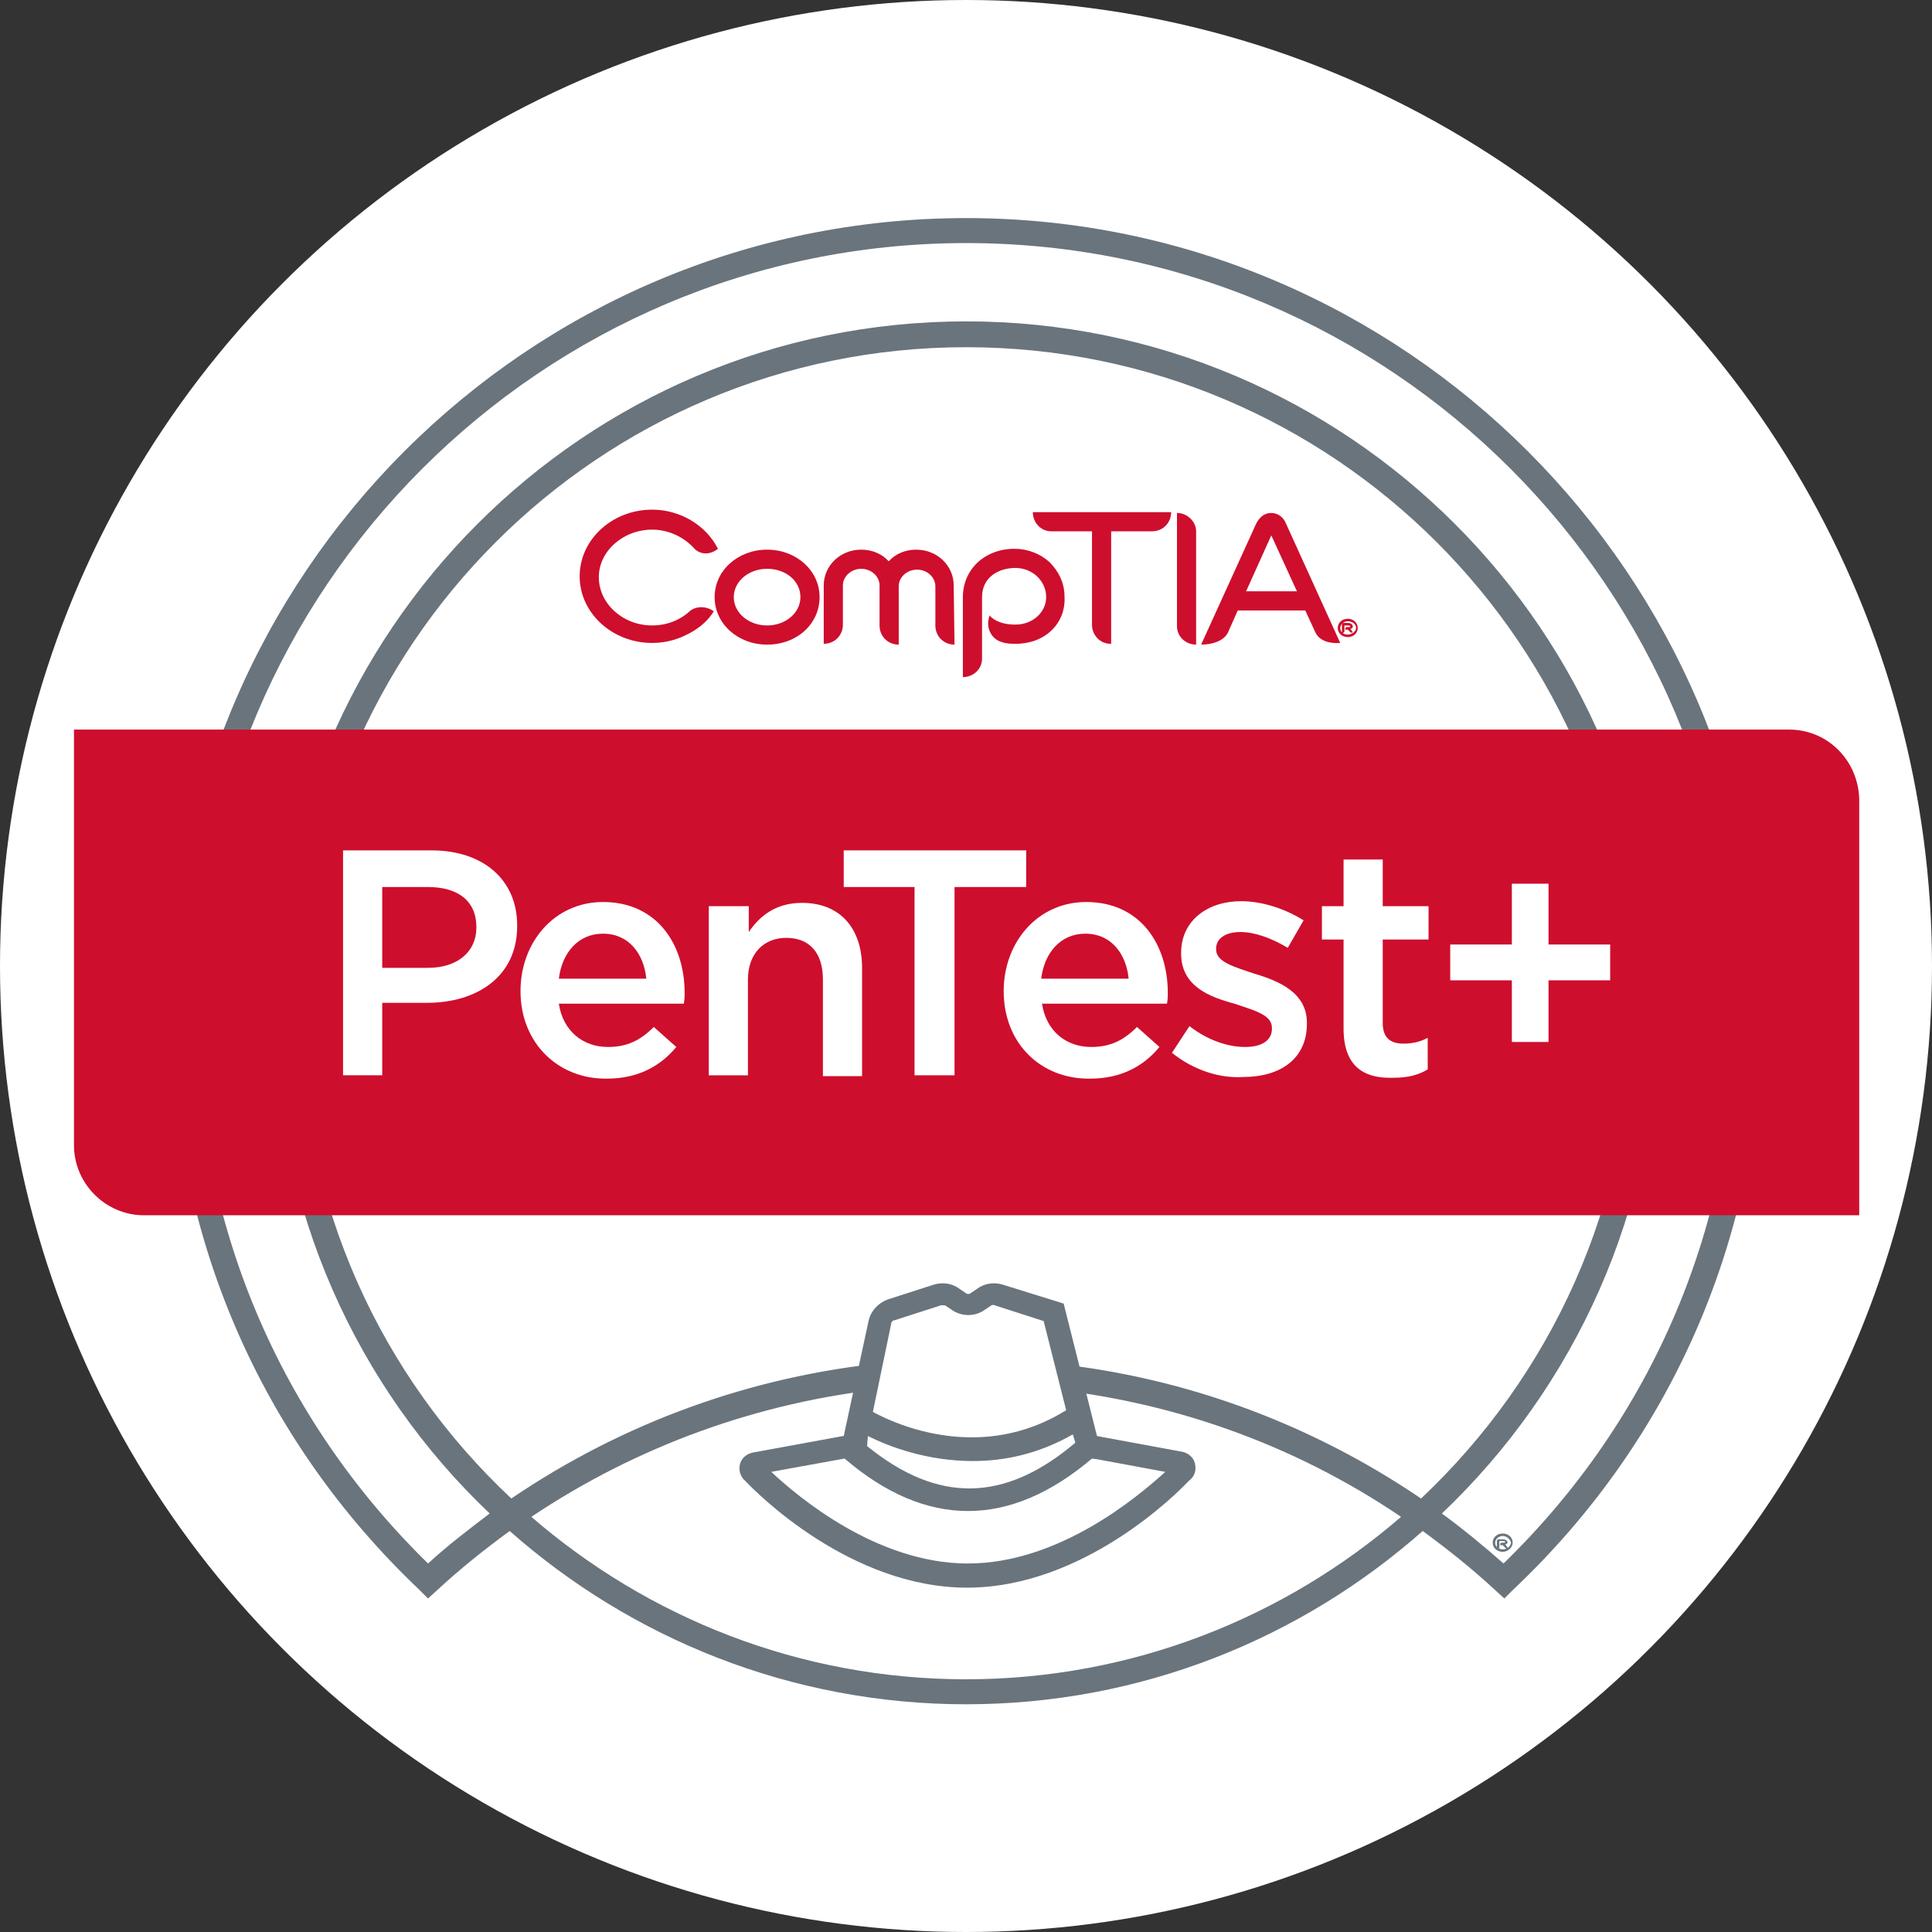 <svg width="160" height="160" viewBox="0 0 160 160" fill="none" xmlns="http://www.w3.org/2000/svg">
<rect x="0" y="0" width="160" height="160" fill="#333333" stroke="none"/>
<circle cx="80" cy="80" r="80" fill="white"/>
<path d="M80.016 18.061C43.727 18.061 14.199 47.589 14.199 83.878C14.199 102.161 21.512 119.132 34.758 131.689L35.448 132.379L36.207 131.689C38.139 129.895 40.14 128.308 42.209 126.79C52.282 135.69 65.528 141.141 80.016 141.141C94.504 141.141 107.751 135.69 117.823 126.79C119.893 128.308 121.894 129.895 123.826 131.689L124.585 132.379L125.274 131.689C138.59 119.132 145.903 102.092 145.903 83.878C145.834 47.658 116.306 18.061 80.016 18.061Z" fill="white"/>
<path d="M63.528 47.106C62.01 47.106 60.768 48.141 60.768 49.452C60.768 50.763 62.01 51.798 63.528 51.798C65.046 51.798 66.288 50.763 66.288 49.452C66.288 48.141 65.115 47.106 63.528 47.106ZM63.528 53.385C61.113 53.385 59.182 51.66 59.182 49.452C59.182 47.244 61.113 45.52 63.528 45.52C65.943 45.52 67.874 47.244 67.874 49.452C67.874 51.66 66.012 53.385 63.528 53.385Z" fill="#CE0E2D"/>
<path d="M79.05 53.385C78.153 53.385 77.463 52.695 77.463 51.798V48.555C77.463 47.796 76.774 47.175 75.946 47.175C75.118 47.175 74.428 47.796 74.428 48.555V53.385C73.531 53.385 72.841 52.695 72.841 51.798V48.486C72.841 47.727 72.151 47.106 71.323 47.106C70.495 47.106 69.805 47.727 69.805 48.486V51.729C69.805 52.626 69.116 53.316 68.219 53.316V48.486C68.219 46.83 69.599 45.52 71.323 45.52C72.22 45.52 73.048 45.864 73.6 46.485C74.152 45.864 74.98 45.52 75.877 45.52C77.602 45.52 78.981 46.83 78.981 48.486L79.05 53.385Z" fill="#CE0E2D"/>
<path d="M84.157 53.314C83.743 53.314 83.329 53.314 82.984 53.176C82.156 52.969 81.673 52.072 81.88 51.245C81.88 51.175 81.949 51.038 81.949 50.968C82.363 51.451 83.122 51.727 84.088 51.727C85.536 51.727 86.64 50.693 86.64 49.451C86.64 48.14 85.536 47.036 84.088 47.036C82.708 47.036 81.328 47.795 81.328 49.451V54.556C81.328 55.384 80.638 56.074 79.741 56.074V49.451C79.741 47.174 81.535 45.449 84.019 45.449C85.123 45.449 86.157 45.863 86.916 46.553C87.675 47.312 88.158 48.278 88.158 49.382C88.296 51.658 86.502 53.314 84.157 53.314Z" fill="#CE0E2D"/>
<path d="M95.402 44.001H92.021V53.315H91.952C91.124 53.315 90.434 52.625 90.434 51.728V44.001H87.054C86.226 44.001 85.536 43.311 85.536 42.414H96.989C96.989 43.311 96.299 44.001 95.402 44.001Z" fill="#CE0E2D"/>
<path d="M105.405 44.069L103.197 48.968H107.406L105.129 44L105.405 44.069ZM108.923 52.348L108.096 50.554H102.507L101.679 52.417C101.265 53.176 100.231 53.383 99.472 53.383L104.025 43.379C104.301 42.827 104.715 42.482 105.267 42.482C105.819 42.482 106.302 42.827 106.509 43.379L110.993 53.245C110.165 53.314 109.268 53.107 108.923 52.348Z" fill="#CE0E2D"/>
<path d="M57.457 45.381C56.629 44.484 55.387 43.863 54.007 43.863C51.592 43.863 49.592 45.657 49.592 47.795C49.592 50.003 51.592 51.797 54.007 51.797C55.18 51.797 56.284 51.383 57.112 50.624C57.664 50.141 58.56 50.21 59.112 50.624C58.699 51.314 58.078 51.866 57.388 52.28C56.353 52.901 55.249 53.246 54.007 53.246C50.696 53.246 48.005 50.762 48.005 47.726C48.005 44.691 50.696 42.207 54.007 42.207C56.353 42.207 58.492 43.518 59.457 45.45C58.767 46.002 57.94 45.932 57.457 45.381Z" fill="#CE0E2D"/>
<path d="M111.891 52.072H111.822C111.822 52.072 111.891 52.141 112.029 52.348C111.96 52.417 111.891 52.417 111.822 52.348C111.615 52.141 111.615 52.141 111.615 52.141H111.408V52.072C111.408 52.003 111.477 51.934 111.546 51.934H111.615C111.684 51.934 111.753 51.934 111.753 51.934C111.753 51.934 111.822 51.934 111.822 51.865C111.822 51.865 111.822 51.796 111.615 51.796H111.339V52.279C111.339 52.348 111.27 52.417 111.201 52.417H111.132V51.727C111.132 51.658 111.201 51.589 111.27 51.589H111.615C111.96 51.589 112.029 51.796 112.029 51.865C112.029 51.934 112.029 52.003 111.891 52.072ZM111.615 51.451C111.27 51.451 110.994 51.727 110.994 52.003C110.994 52.348 111.27 52.555 111.615 52.555C111.96 52.555 112.305 52.279 112.305 52.003C112.305 51.658 111.96 51.451 111.615 51.451ZM111.615 52.762C111.132 52.762 110.787 52.417 110.787 52.003C110.787 51.589 111.132 51.244 111.615 51.244C112.098 51.244 112.443 51.589 112.443 52.003C112.443 52.417 112.098 52.762 111.615 52.762Z" fill="#CE0E2D"/>
<path d="M97.472 42.482V51.865C97.472 52.693 98.162 53.383 99.058 53.383V44C99.058 43.172 98.3 42.482 97.472 42.482Z" fill="#CE0E2D"/>
<path d="M80.016 18.061C43.727 18.061 14.199 47.589 14.199 83.878C14.199 102.161 21.512 119.132 34.758 131.689L35.448 132.379L36.207 131.689C38.139 129.895 40.14 128.308 42.209 126.79C52.282 135.69 65.528 141.141 80.016 141.141C94.504 141.141 107.751 135.69 117.823 126.79C119.893 128.308 121.894 129.895 123.826 131.689L124.585 132.379L125.274 131.689C138.59 119.132 145.903 102.092 145.903 83.878C145.834 47.658 116.306 18.061 80.016 18.061ZM73.393 112.854C62.217 113.958 51.592 117.822 42.347 124.1C31.585 114.027 24.893 99.746 24.893 83.878C24.893 53.453 49.592 28.754 80.016 28.754C110.441 28.754 135.14 53.453 135.14 83.878C135.14 99.746 128.379 114.027 117.685 124.1C108.234 117.684 97.333 113.751 85.881 112.785M85.881 114.924C96.712 115.89 107.061 119.546 116.03 125.618C106.371 133.965 93.746 139.071 80.016 139.071C66.218 139.071 53.662 133.965 44.003 125.618C52.765 119.753 62.838 116.097 73.393 114.993M124.516 129.481C122.86 128.032 121.204 126.652 119.41 125.342C130.38 114.924 137.279 100.16 137.279 83.878C137.279 52.28 111.614 26.615 80.016 26.615C48.419 26.615 22.754 52.28 22.754 83.878C22.754 100.16 29.584 114.924 40.554 125.342C38.829 126.652 37.104 127.963 35.448 129.481C23.099 117.408 16.269 101.264 16.269 83.878C16.269 48.762 44.831 20.13 80.016 20.13C115.202 20.13 143.764 48.693 143.764 83.878C143.764 101.264 136.934 117.408 124.516 129.481Z" fill="#6A747C"/>
<path d="M148.179 60.422H6.127V94.848C6.127 98.022 8.749 100.644 11.922 100.644H153.974V66.217C153.905 62.974 151.353 60.422 148.179 60.422Z" fill="#CE0E2D"/>
<path fill-rule="evenodd" clip-rule="evenodd" d="M97.747 121.134L90.227 119.754C90.158 119.754 90.089 119.754 90.02 119.823C90.02 119.754 90.02 119.754 90.02 119.685L87.261 108.647L82.638 107.198C82.224 107.06 81.742 107.129 81.397 107.405L80.983 107.681C80.5 108.095 79.81 108.095 79.327 107.681L78.913 107.405C78.568 107.129 78.085 107.06 77.671 107.198L73.808 108.44C73.325 108.578 72.98 108.923 72.911 109.406L70.634 120.099C70.565 120.03 70.427 119.961 70.358 119.892C70.289 119.823 70.151 119.754 70.013 119.823L62.493 121.203C62.148 121.272 62.079 121.686 62.424 121.893C62.424 121.893 70.358 130.517 80.155 130.517C89.882 130.517 97.885 121.893 97.885 121.893C98.161 121.686 98.092 121.203 97.747 121.134Z" fill="white"/>
<path fill-rule="evenodd" clip-rule="evenodd" d="M71.186 117.408C71.186 117.408 80.292 123.134 89.123 117.408Z" fill="white"/>
<path d="M98.989 121.342C98.919 120.79 98.506 120.376 97.954 120.238L90.848 118.927L88.088 107.957L82.983 106.37C82.224 106.164 81.465 106.301 80.844 106.784L80.43 107.06C80.292 107.198 80.085 107.198 79.947 107.06L79.533 106.784C78.912 106.301 78.153 106.164 77.394 106.37L73.531 107.612C72.772 107.888 72.151 108.509 71.944 109.337L69.874 118.927C69.874 118.927 69.874 118.927 69.805 118.927L62.285 120.307C61.733 120.445 61.319 120.859 61.251 121.411C61.181 121.893 61.389 122.376 61.733 122.652C62.63 123.618 70.426 131.483 80.085 131.483C89.744 131.483 97.54 123.618 98.437 122.652C98.919 122.307 99.058 121.824 98.989 121.342ZM73.807 109.613C73.807 109.475 73.945 109.337 74.083 109.337L77.946 108.095C78.015 108.095 78.015 108.095 78.084 108.095C78.153 108.095 78.291 108.095 78.36 108.164L78.774 108.44C79.602 109.061 80.775 109.061 81.603 108.44L82.017 108.164C82.086 108.095 82.224 108.026 82.362 108.095L86.432 109.406L88.295 116.788C81.327 121.135 74.29 118.03 72.289 116.926L73.807 109.613ZM71.875 118.927C73.531 119.755 76.704 120.997 80.568 120.997C83.121 120.997 85.949 120.445 88.847 118.789L89.054 119.479C83.19 124.446 77.67 124.515 71.806 119.755L71.875 118.927ZM80.154 129.482C72.565 129.482 66.011 123.894 63.872 121.893L69.943 120.79C76.704 126.585 83.604 126.585 90.434 120.79L90.917 120.859L96.505 121.893C94.297 123.894 87.743 129.482 80.154 129.482Z" fill="#6A747C"/>
<path d="M124.722 127.895H124.653C124.653 127.895 124.722 127.964 124.86 128.171C124.791 128.24 124.722 128.24 124.653 128.171C124.446 127.964 124.446 127.964 124.446 127.964H124.239V127.895C124.239 127.826 124.308 127.757 124.377 127.757H124.446C124.515 127.757 124.584 127.757 124.584 127.757C124.584 127.757 124.653 127.757 124.653 127.688C124.653 127.688 124.653 127.619 124.446 127.619H124.17V128.171C124.17 128.24 124.101 128.309 124.032 128.309H123.963V127.619C123.963 127.55 124.032 127.481 124.101 127.481H124.446C124.791 127.481 124.86 127.688 124.86 127.757C124.86 127.757 124.791 127.826 124.722 127.895ZM124.446 127.205C124.101 127.205 123.825 127.481 123.825 127.757C123.825 128.102 124.101 128.309 124.446 128.309C124.791 128.309 125.136 128.033 125.136 127.757C125.067 127.481 124.791 127.205 124.446 127.205ZM124.446 128.516C123.963 128.516 123.618 128.171 123.618 127.757C123.618 127.343 123.963 126.998 124.446 126.998C124.929 126.998 125.274 127.343 125.274 127.757C125.274 128.171 124.86 128.516 124.446 128.516Z" fill="#6A747C"/>
<path d="M28.411 70.424H35.724C40.071 70.424 42.83 72.907 42.83 76.633V76.702C42.83 80.91 39.45 83.049 35.379 83.049H31.654V89.051H28.411V70.424ZM35.448 80.152C37.932 80.152 39.45 78.772 39.45 76.84V76.771C39.45 74.563 37.863 73.459 35.448 73.459H31.654V80.152H35.448Z" fill="white"/>
<path d="M43.106 82.083C43.106 78.013 45.935 74.701 49.937 74.701C54.421 74.701 56.698 78.22 56.698 82.221C56.698 82.497 56.698 82.773 56.629 83.118H46.28C46.625 85.395 48.281 86.706 50.35 86.706C51.937 86.706 53.041 86.154 54.145 85.05L56.008 86.706C54.697 88.292 52.834 89.327 50.282 89.327C46.28 89.396 43.106 86.43 43.106 82.083ZM53.524 81.048C53.317 78.979 52.075 77.323 49.937 77.323C47.936 77.323 46.556 78.841 46.28 81.048H53.524Z" fill="white"/>
<path d="M58.767 75.047H62.01V77.186C62.907 75.875 64.218 74.772 66.425 74.772C69.599 74.772 71.393 76.91 71.393 80.153V89.122H68.15V81.119C68.15 78.911 67.046 77.669 65.114 77.669C63.252 77.669 61.941 78.98 61.941 81.119V89.053H58.698V75.047H58.767Z" fill="white"/>
<path d="M75.807 73.459H69.874V70.424H84.983V73.459H79.05V89.051H75.738V73.459H75.807Z" fill="white"/>
<path d="M83.121 82.083C83.121 78.013 85.95 74.701 89.951 74.701C94.436 74.701 96.712 78.22 96.712 82.221C96.712 82.497 96.712 82.773 96.643 83.118H86.295C86.64 85.395 88.295 86.706 90.365 86.706C91.952 86.706 93.056 86.154 94.16 85.05L96.022 86.706C94.712 88.292 92.849 89.327 90.296 89.327C86.226 89.396 83.121 86.43 83.121 82.083ZM93.47 81.048C93.263 78.979 92.021 77.323 89.882 77.323C87.882 77.323 86.502 78.841 86.226 81.048H93.47Z" fill="white"/>
<path d="M97.057 87.189L98.505 84.981C100.023 86.154 101.679 86.706 103.128 86.706C104.508 86.706 105.336 86.154 105.336 85.188V85.12C105.336 84.016 103.818 83.671 102.231 83.119C100.161 82.567 97.816 81.67 97.816 78.979V78.91C97.816 76.22 100.023 74.633 102.783 74.633C104.508 74.633 106.439 75.254 107.957 76.22L106.646 78.496C105.267 77.668 103.887 77.186 102.714 77.186C101.472 77.186 100.713 77.737 100.713 78.565V78.634C100.713 79.669 102.231 80.083 103.887 80.635C105.956 81.256 108.233 82.222 108.233 84.706V84.775C108.233 87.741 105.956 89.19 102.99 89.19C101.058 89.328 98.85 88.638 97.057 87.189Z" fill="white"/>
<path d="M111.269 85.187V77.805H109.476V75.045H111.269V71.182H114.512V75.045H118.306V77.805H114.512V84.704C114.512 85.946 115.133 86.429 116.237 86.429C116.927 86.429 117.617 86.291 118.237 85.946V88.567C117.41 89.05 116.582 89.257 115.34 89.257C112.925 89.326 111.269 88.291 111.269 85.187Z" fill="white"/>
<path d="M125.206 81.186H120.101V78.22H125.206V73.184H128.241V78.22H133.347V81.186H128.241V86.292H125.206V81.186Z" fill="white"/>
</svg>
